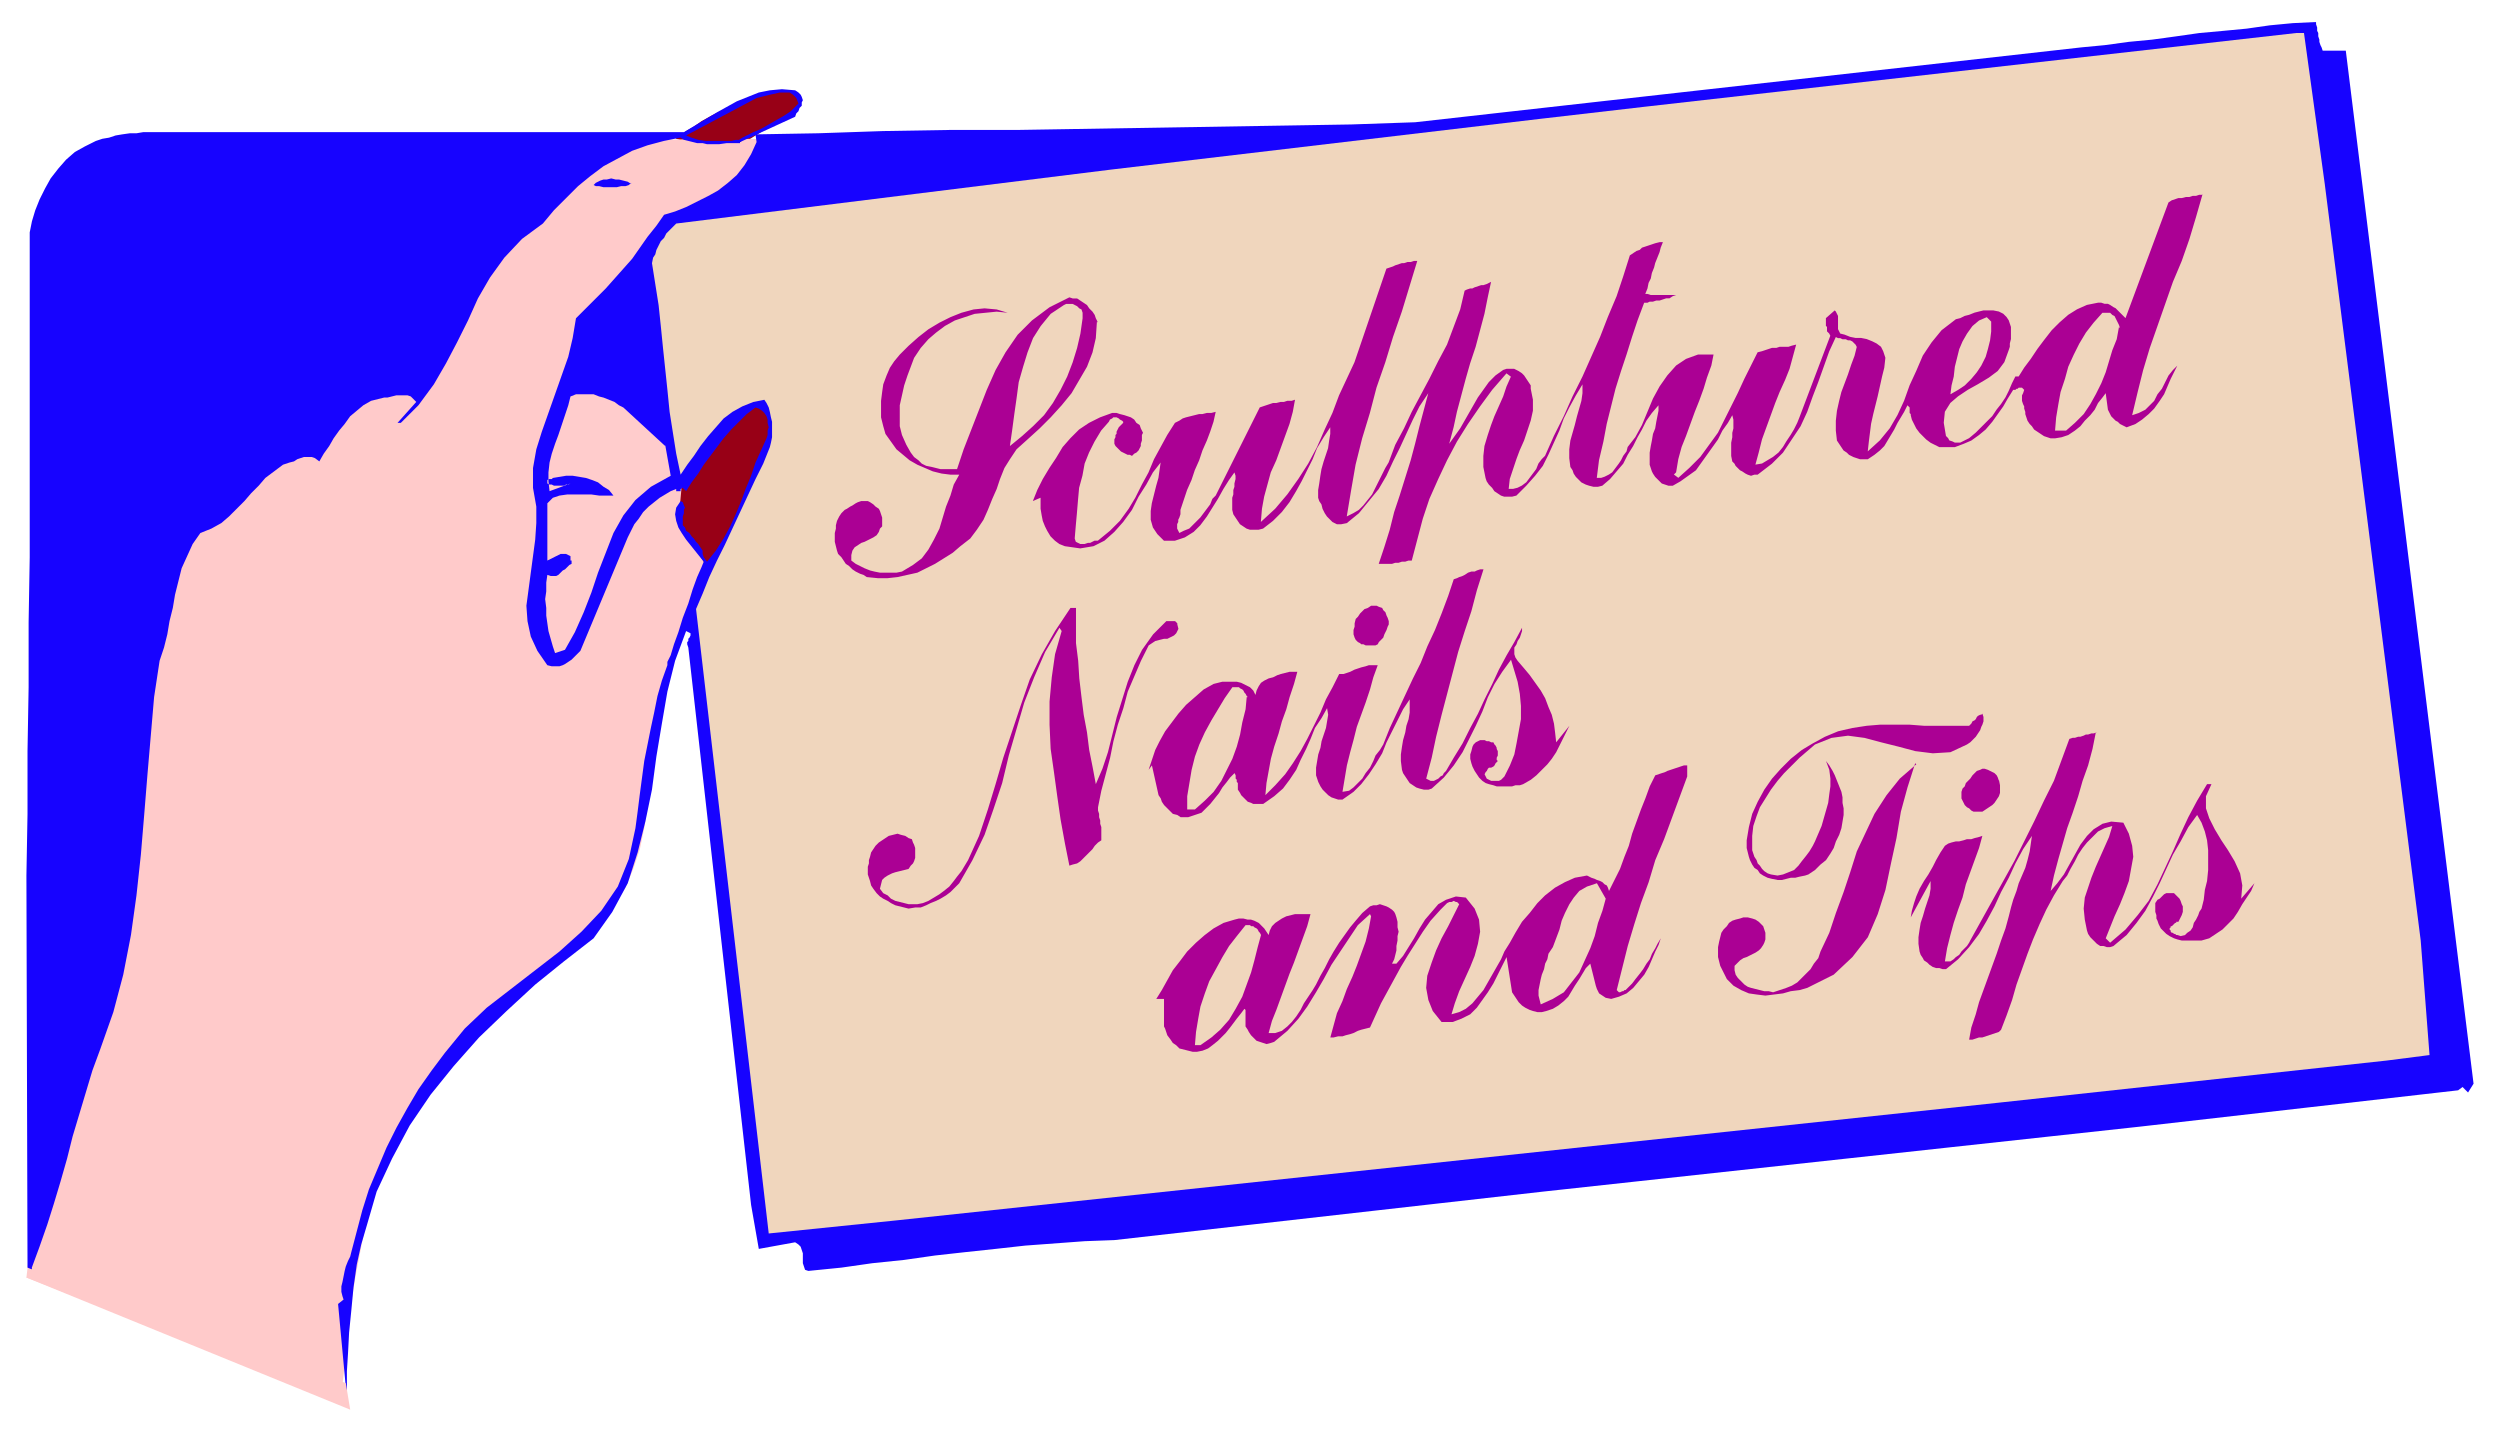 <svg xmlns="http://www.w3.org/2000/svg" width="302.667" height="173.333" fill-rule="evenodd" stroke-linecap="round" preserveAspectRatio="none" viewBox="0 0 2270 1300"><style>.pen1{stroke:none}.brush2{fill:#980016}.brush3{fill:#ffcaca}.brush5{fill:#1703ff}.brush6{fill:#f0d6bd}.brush7{fill:#ab0094}</style><path fill-rule="nonzero" d="M613 125h2l3-2 5-4 7-4 7-5 9-5 10-5 10-5 11-3 10-3 10-2 8-2 6-1h9l3 1 2 1 1 2v3l-1 3-2 3-2 4-4 3-4 3-5 3-4 3-4 2-3 1-2 1-1 1-35 22-45-14zm180 423 1-212H570v212h224z" class="pen1 brush2"/><path fill-rule="nonzero" d="m573 127 105-1 40 1-97 292-5 55 23 36 18 45-31 8-1 1-2 3-2 5-4 7-4 9-4 10-4 13-3 13-4 16-2 16-2 18-2 19-2 19-2 20-3 20-4 19-6 18-7 17-10 16-13 14-15 14-18 14-20 16-20 18-22 18-21 20-20 22-19 24-18 25-14 27-12 30-10 31-7 32-6 31-5 30-3 28-2 23-2 18v15L24 1160l32-277 93-446 3-4 7-11 11-15 13-19 15-21 15-21 15-19 12-17 11-12 6-5 13-7 26-13 36-19 43-23 46-24 45-24 42-22 34-18 23-12 8-4z" class="pen1 brush3"/><path fill-rule="nonzero" d="M666 126v4z" class="pen1" style="fill:#36271f"/><path fill-rule="nonzero" d="m672 129 50-23 1-3 2-2 1-3 2-2v-3l1-2-1-3-1-2-2-2-3-2-12-1-11 1-10 2-10 4-10 4-9 5-9 5-10 6-10 6-10 6H130l-6 1h-6l-7 1-6 1-6 2-6 1-6 2-10 5-9 5-8 7-7 8-7 9-5 9-5 10-4 10-3 10-2 10v295l-1 59v59l-1 58v57l-1 56 1 356 290 119v-25l1-16 1-19 2-20 2-21 3-21 4-18 5-17 9-31 14-30 16-30 19-28 21-26 23-26 25-24 26-24 26-21 27-21 17-24 14-26 9-28 7-28 6-29 4-30 5-30 5-29 7-28 10-27 2 1 2 1v2l-1 2-1 1v2l-1 1v2l1 3 57 506 7 40 33-6 3 2 2 2 1 3 1 3v9l1 3 1 3 3 1 30-3 28-4 29-3 28-4 27-3 28-3 27-3 27-2 27-2 27-1 389-44 542-59 289-33 4-3 5 5 5-8-116-938h-21l-1-3-1-2-1-3v-2l-1-3v-3l-1-2v-3l-1-3v-2l-21 1-21 2-21 3-21 2-22 2-21 3-22 3-21 2-22 3-21 2-605 68-58 2-60 1-61 1-61 1-61 1-61 1h-61l-60 1-59 2-57 1 1 7-5 11-6 10-7 9-8 7-9 7-9 5-10 5-10 5-10 4-10 3-7 10-8 10-7 10-7 10-8 9-8 9-8 9-9 9-9 9-9 9-3 18-4 17-6 17-6 17-6 17-6 17-5 16-3 17v18l3 17v15l-1 15-2 15-2 15-2 15-2 15 1 14 3 14 6 13 9 13 4 1h7l3-1 2-1 3-2 3-2 2-2 3-3 3-3 43-103 3-6 3-6 4-5 4-6 5-5 5-4 5-4 5-3 5-3 5-2v2h4v-2h1v-1h1l3 3 5-8 6-8 5-8 6-8 6-8 6-8 7-8 7-7 7-7 8-6 3 1 3 2 2 2 2 3 1 3v3l1 4-1 3v4l-1 3-5 11-5 11-4 12-5 12-4 11-5 12-5 11-6 11-7 11-8 10-3-4-1-3v-3l-2-3-2-3-2-2-2-3-2-2-2-3-3-2-1-3-2-2v-8l1-3v-3l1-2-1-2-1-3-2-1-4 6-1 6 1 6 2 6 3 5 4 6 4 5 4 5 4 5 4 5-2 5-4 9-4 11-4 13-5 13-4 13-4 11-3 10-3 6v3l-5 14-4 14-3 15-3 14-3 15-3 15-2 15-2 15-2 16-2 15-6 28-10 25-15 22-18 19-20 18-22 17-22 17-22 17-20 19-18 22-12 16-12 17-10 17-10 18-9 18-8 19-8 19-6 19-5 19-5 19-1 4-2 4-2 5-1 4-1 5-1 5-1 4v5l1 4 1 3-5 4 8 86-2-1-3-1-3-1-4-2-4-1-3-1-3-1-3-2-2-2v-2l-5-1-5-1-4-1-4-1-4-1-3-1-4-2-4-1-4-1-5-2-6-2-6-3-6-2-7-3-6-3-6-2-7-3-6-2-7-3-7-3-1-1-2-1-2-1-2-1-2-1-2-1-1-1-2-1-2-2-1-2h-6l-3-1-2-1-3-1-2-1h-3l-2-1-2-2-2-1-2-2-2-1h-8l-3-1-2-1-2-1-1-1-2-2-1-1-2-2h-5l-4-1-5-2-4-2-3-2-4-3-4-2-4-2-4-1-4-1h-3l-2-1-2-1h-1l-2-1-1-1-1-1-2-1-2-1-2-1-1-2-2-1h-7l-3-1h-2l-1-1-2-2v-2h-8l-1-1v-1l7-19 7-20 6-19 6-20 6-21 5-20 6-20 6-20 6-20 7-19 12-34 9-34 7-36 5-36 4-37 3-36 3-37 3-35 3-35 5-33 4-12 3-12 2-12 3-12 2-12 3-12 3-12 5-11 5-11 7-10 10-4 9-5 7-6 7-7 7-7 6-7 7-7 6-7 8-6 8-6 3-1 3-1 4-1 3-2 3-1 3-1h7l3 1 4 3 4-7 5-7 4-7 5-7 5-6 5-7 6-5 6-5 7-4 8-2 4-1h3l4-1 4-1h10l3 1 2 2 3 3-17 19h3l16-16 14-19 11-19 10-19 10-20 9-20 11-19 13-18 16-17 19-14 10-12 11-11 11-11 11-9 12-9 13-7 13-7 14-5 15-4 15-3 3 2 4 1 4 1 4 1h5l4 1h11l7-1h12v-1h1v-1h1v-1h1v-1l1-1z" class="pen1 brush5"/><path fill-rule="nonzero" d="m671 127 3-2 4-2 6-3 7-3 7-4 7-4 7-4 6-4 4-4 3-3-2-5-3-3-3-2h-9l-4 1-5 1-4 1-4 1-4 1-64 34 5 2 6 2 7 1h23l4-1h3z" class="pen1 brush2"/><path fill-rule="nonzero" d="m2111 168 87 686 8 104-39 5-350 38-1002 107-117 12-66-567 6-14 6-15 7-15 7-14 7-15 7-15 7-15 7-15 7-14 6-15 1-4 1-5v-14l-1-4-1-5-1-4-2-4-2-3-10 2-10 4-9 5-8 6-7 8-7 8-7 9-6 9-6 8-6 9-4-19-3-19-3-19-2-20-2-19-2-19-2-20-2-19-3-19-3-19 1-5 2-3 1-4 2-4 2-4 3-3 2-4 3-3 3-3 3-3 395-49 389-46 95-11 592-67h7l19 138z" class="pen1 brush6"/><path fill-rule="nonzero" d="m573 166-2 2-3 1h-4l-4 1h-12l-4-1h-3l-2-1 2-2 4-2 3-1h3l4-1 4 1h3l4 1 4 1 3 2z" class="pen1 brush5"/><path fill-rule="nonzero" d="m2000 176-6 21-6 20-7 20-8 19-7 20-7 20-7 20-6 20-5 20-5 21 6-2 6-3 4-4 4-4 3-6 4-5 3-6 3-6 4-5 4-4-3 6-3 6-3 7-3 7-4 6-5 7-5 5-6 5-6 4-8 3-2-1-2-1-2-1-2-2-2-1-2-2-2-2-1-2-1-2-1-2-2-15-3 4-4 5-3 6-4 5-5 5-4 5-5 4-6 4-6 2-6 1h-4l-3-1-3-1-3-2-3-2-3-2-2-3-2-2-2-3-1-3-1-3v-2l-1-3v-2l-1-2-1-3v-5l1-2 1-3-1-1-1-1h-3l-1 1h-1l-1 1h-2l-5 8-4 7-5 7-5 7-6 7-6 5-7 5-7 3-8 3h-14l-4-2-4-2-4-3-3-3-3-3-3-4-2-4-2-4-1-4v-1l-1-1v-5l-1-1-1-1-3 6-3 5-3 5-3 6-3 5-3 5-3 5-4 4-5 4-6 4h-7l-3-1-3-1-4-2-2-2-3-2-2-3-2-3-2-3-1-9v-9l1-9 2-9 2-8 3-8 3-8 3-9 3-8 2-8-1-2-2-2-1-1-2-1h-2l-2-1h-3l-2-1h-2l-2-1-6 13-5 14-5 14-5 13-5 14-6 13-8 12-8 12-10 10-13 10h-3l-3 1-3-1-2-1-3-2-2-1-2-2-2-2-1-2-2-2-1-5v-12l1-5v-4l1-4v-8l-1-4-4 7-5 7-4 8-5 7-5 7-5 7-5 7-7 5-7 5-7 4h-4l-3-1-3-1-2-2-2-2-2-2-2-3-1-2-1-3-1-3v-11l1-6 1-5 1-6 2-5 1-6 1-5 1-5v-5l-6 7-5 7-4 8-4 7-4 8-5 8-4 8-6 7-6 7-7 6-4 1h-4l-4-1-3-1-4-2-2-2-3-3-2-3-1-3-2-3-1-8v-8l1-8 2-7 2-7 2-8 2-7 2-7 1-7v-8l-6 10-6 11-5 10-4 11-5 11-5 11-5 10-7 9-8 9-9 9-4 1h-7l-3-1-3-2-3-2-2-3-3-3-2-3-1-3-2-10v-10l1-9 3-10 3-9 3-8 4-9 4-9 3-9 4-9-4-3-13 15-11 15-11 16-10 16-9 17-8 17-8 18-6 18-5 19-5 19h-3l-3 1h-3l-3 1h-3l-3 1h-12l5-15 5-16 4-16 5-15 5-16 5-16 4-15 4-16 4-15 4-15-8 12-6 12-6 13-6 13-6 12-6 13-7 12-9 11-9 11-11 9-5 1h-4l-4-2-2-2-3-3-2-3-2-4-1-4-2-3-1-3v-7l1-6 1-7 1-6 2-7 2-6 2-6 1-7 1-6v-6l-6 9-6 10-4 10-5 10-5 10-5 9-6 10-7 9-8 8-9 7-4 1h-8l-3-1-3-2-3-2-2-3-2-3-2-3-1-4v-11l1-3v-4l1-3v-3l1-4v-3l-1-3-5 7-5 8-5 9-5 8-5 8-6 8-6 6-8 5-9 3h-10l-6-6-4-6-2-7v-8l1-7 2-8 2-8 2-7 1-7 1-7-7 9-6 11-7 11-6 12-8 11-8 9-9 8-10 5-12 2-14-2-5-2-4-3-4-4-3-5-2-4-2-5-1-5-1-6v-10l-7 3 4-10 5-10 6-10 6-9 6-10 7-8 8-8 9-6 10-5 11-4h4l3 1 4 1 3 1 3 1 3 2 2 3 3 2 1 3 2 4-1 2v5l-1 3v2l-1 2-1 2-2 2-2 1-2 2-2-1h-2l-2-1-2-1-2-1-2-2-1-1-2-2-1-2v-4l1-2v-2l1-1v-2l1-2 1-2 1-1 2-2 1-1v-1l-1-1-2-1-1-1-2-1h-3l-1 1-2 1-1 2-7 8-6 10-5 10-4 10-2 11-3 11-1 11-1 12-1 11-1 12 1 3 2 1 2 1h4l3-1h2l2-1 2-1h3l11-9 9-9 8-11 6-10 6-12 6-11 5-12 6-11 6-11 7-11 4-2 3-2 3-1 4-1 4-1 4-1h3l4-1h4l4-1-2 9-3 9-3 8-4 9-3 9-4 9-3 9-4 9-3 9-3 9v4l-1 3-1 2v2l-1 2v4l1 2 1 2 4-2 5-2 3-3 4-4 3-3 3-4 3-4 3-4 2-5 3-3 40-80 3-1 3-1 3-1 3-1h3l4-1h3l3-1h4l3-1-2 11-3 11-4 11-4 11-4 11-5 11-3 11-3 11-2 11-1 12 13-12 11-13 10-14 9-14 8-15 7-16 7-15 6-16 7-15 7-15 29-85 3-1 3-1 2-1 3-1 3-1h2l3-1h3l3-1h3l-7 23-7 23-8 23-7 23-8 23-6 23-7 23-6 24-4 23-4 24 6-3 5-3 4-4 4-5 4-5 3-6 3-6 3-6 3-6 3-5 6-16 8-15 7-15 8-15 8-15 8-16 8-15 6-16 6-16 4-17 2-1 3-1h2l2-1 3-1 3-1h2l3-1 2-1 2-1-3 14-3 15-4 15-4 15-5 15-4 14-4 15-4 15-3 14-4 15 5-7 5-7 4-7 4-7 4-7 4-7 5-7 5-7 6-6 7-5 3-1h7l4 2 3 2 2 2 2 3 2 3 2 3v3l2 10v10l-2 9-3 9-3 9-4 9-3 8-3 9-3 9-1 9h4l4-1 4-2 4-3 3-4 3-4 3-4 2-5 3-4 3-3 8-18 9-18 8-18 9-18 8-18 8-18 7-18 8-19 6-18 6-19 3-2 3-2 3-1 2-2 3-1 3-1 3-1 3-1 4-1h3l-2 5-1 4-2 5-2 5-1 4-2 5-1 5-2 4-1 5-2 5h2l3 1h23l-3 1-3 2h-3l-3 1-3 1h-3l-3 1h-3l-2 1h-3l-6 16-5 15-5 16-5 15-5 16-4 16-4 16-3 16-4 17-2 16h4l3-1 4-2 3-2 3-4 3-4 2-3 2-4 3-4 1-4 7-9 6-11 5-12 5-12 6-11 7-10 8-9 9-6 11-4h14l-2 10-4 11-3 10-4 11-4 10-4 11-4 11-4 10-3 11-2 12-2 2 4 3 10-9 10-10 8-11 8-11 6-12 6-12 6-12 6-13 6-12 6-12 4-1 3-1 3-1 3-1h4l3-1h8l3-1 4-1-3 11-3 11-4 10-5 11-4 10-4 11-4 11-4 11-3 12-3 11 6-1 5-3 5-3 5-4 4-5 3-5 4-6 3-5 3-6 2-5 28-74-1-2-1-1-1-1v-4l-1-1v-7l8-7 1 1 1 2 1 2v12l1 2 1 2 4 1 5 2 5 1h5l5 1 5 2 4 2 4 3 2 4 2 6-1 9-2 8-2 9-2 9-2 8-2 8-2 9-1 8-1 8-1 9 11-10 9-11 7-12 6-13 5-14 6-13 6-14 8-12 9-11 13-10 4-1 4-2 4-1 5-2 4-1 4-1h9l5 1 4 2 3 3 2 3 1 3 1 3v11l-1 4v3l-1 3-4 11-6 8-8 6-10 6-9 5-9 6-7 6-5 8-1 10 2 12 2 2 1 2 3 1 2 1h5l2-1 2-1 2-1 2-1 6-5 5-5 5-5 5-5 4-6 4-5 4-6 3-6 3-7 3-6h3l5-8 6-8 6-9 6-8 7-9 7-7 8-7 8-5 9-4 10-2h3l3 1h3l2 1 3 2 2 1 2 2 2 2 3 3 2 2 39-105 3-2 3-1 3-1h3l4-1h3l3-1h3l3-1h3zM996 292l-1 15-3 13-5 13-7 12-7 12-9 11-10 11-10 10-11 10-10 9-6 9-5 8-4 10-3 9-4 9-4 10-4 9-6 9-6 8-9 7-7 6-8 5-8 5-8 4-8 4-9 2-9 2-9 1h-9l-10-1-3-2-3-1-4-2-3-2-3-3-3-2-2-3-2-3-3-3-1-3-1-4-1-4v-8l1-4v-3l1-4 2-4 2-3 3-3 2-1 3-2 2-1 3-2 2-1 3-1h6l2 1 3 2 2 2 3 2 1 2 1 3 1 3v8l-2 2-1 3-2 3-3 2-4 2-4 2-3 1-3 2-3 2-2 3-1 4v5l4 3 4 2 4 2 5 2 4 1 5 1h15l5-1 10-6 8-6 6-8 5-9 5-10 3-10 3-10 4-10 3-10 5-9h-8l-8-1-8-2-7-3-7-3-7-4-6-5-6-5-5-7-5-7-2-7-2-8v-15l1-8 1-7 3-8 3-7 4-6 5-6 8-8 9-8 9-7 10-6 10-5 10-4 11-3 10-1 11 1 10 3-10-1-10 1-10 1-9 3-9 3-9 5-8 6-7 6-7 8-6 9-3 8-3 8-3 9-2 9-2 9v19l2 8 4 9 4 7 3 4 4 3 3 3 4 2 5 1 4 1 4 1h15l6-18 7-18 7-18 7-18 8-18 9-16 11-16 13-13 16-12 18-9 3 1h4l3 2 3 2 3 2 2 3 3 3 2 3 1 3 2 4z" class="pen1 brush7"/><path fill-rule="nonzero" d="m983 289-2 14-3 13-4 13-5 13-6 12-7 12-8 11-10 10-10 9-11 9 2-14 2-15 2-14 2-15 4-14 4-13 5-13 7-11 9-11 12-8 2-1h6l2 1 2 1 2 2 2 1 1 3v5zm941 8-2 11-4 10-3 10-3 10-4 10-5 10-5 9-6 9-8 8-8 7h-10l1-12 2-12 2-11 4-12 3-11 5-11 5-10 6-10 7-9 8-9h7l2 2 2 1 1 2 1 2 1 2 1 2 1 3zm-116-5v9l-1 8-2 8-2 7-4 8-4 6-5 6-6 6-6 4-7 4 1-8 2-8 1-9 2-8 2-8 3-7 4-7 5-7 6-5 7-3 5 5z" class="pen1 brush6"/><path fill-rule="nonzero" d="m604 404 5 28-18 10-14 12-11 14-9 16-7 18-7 18-6 18-7 18-8 18-9 16-9 3-2-6-2-7-2-7-1-7-1-7v-7l-1-8 1-7v-8l1-7 3 1h5l2-1 2-2 2-2 2-1 2-2 2-2 2-1v-3h-1v-4l-2-1-2-1h-5l-2 1-2 1-2 1-2 1-2 1-2 1v-52l5-5 6-2 7-1h22l7 1h13l-4-5-5-3-5-4-5-2-6-2-6-1-6-1h-6l-6 1-6 1-1 1h-3l-1 1v3l2 1h2l2 1h9l2-1h2l2-1-19 7-1-9v-8l1-9 2-8 3-9 3-8 3-9 3-9 3-9 2-8 5-2h16l5 2 4 1 5 2 5 2 4 3 4 2 38 35z" class="pen1" style="fill:#fcc"/><path fill-rule="nonzero" d="m1347 517-6 19-5 19-6 18-6 19-5 19-5 19-5 19-5 20-4 19-5 19 2 1 2 1h3l2-1 2-1 2-2 2-1 1-2 2-2 7-12 8-13 7-14 7-13 6-13 7-14 6-13 7-13 7-12 7-13v3l-1 3-1 3-2 3-1 3-2 3v6l1 3 2 3 6 7 5 6 5 7 5 7 4 7 3 8 3 7 2 8 1 8 1 9 12-15-3 6-3 6-3 6-3 6-4 6-4 5-5 5-5 5-5 4-7 4-3 1h-4l-3 1h-14l-3-1-4-1-3-1-3-2-3-3-2-3-2-3-2-4-1-3-1-4v-4l1-3 1-4 1-2 2-2 2-1 2-1h4l2 1h2l2 1h2l1 2 1 1 1 2v1l1 2v4l-1 2v2l1 1-2 2-1 2-1 1-2 1h-2l-1 1-1 2-1 1-1 2 1 2 1 2 2 1 2 1h7l2-1 1-1 2-2 5-10 4-10 2-10 2-11 2-11v-12l-1-11-2-11-3-10-3-10-8 11-7 11-6 12-5 13-6 13-6 12-6 12-8 12-9 11-11 10-3 1h-4l-4-1-3-1-3-2-3-2-2-3-2-3-2-3-1-3-1-8v-6l1-7 1-6 2-7 1-6 2-6 1-6v-12l-6 9-5 10-5 10-5 10-4 10-6 10-6 9-7 9-7 7-10 7h-4l-3-1-3-1-3-2-3-3-2-2-2-3-2-4-1-3-1-3v-7l1-6 1-6 2-6 1-6 2-6 2-6 1-6 1-6-1-6-5 9-6 9-4 10-4 9-5 10-4 9-6 9-6 8-8 7-10 7h-9l-2-1-3-1-2-2-2-2-2-2-1-2-2-3v-6l-1-1v-2l-1-1v-3l-1-2-4 4-3 4-4 5-3 5-4 5-4 5-4 4-4 4-6 2-6 2h-7l-3-2-4-1-2-2-3-3-3-3-2-3-1-3-2-3-6-27-3 4 3-9 3-9 4-8 5-9 6-8 6-8 7-8 8-7 8-7 9-5 4-1 4-1h13l4 1 4 2 4 2 3 3 2 4 1-4 2-4 2-3 3-2 4-2 4-1 4-2 3-1 4-1 4-1h7l-3 11-4 12-3 11-4 11-3 11-4 12-3 11-2 11-2 11-1 11 9-9 9-10 7-10 7-11 6-11 6-12 6-12 5-12 6-11 6-12h4l3-1 3-1 4-2 3-1 3-1 4-1 3-1h8l-4 11-3 11-4 12-4 11-4 11-3 12-3 11-3 12-2 12-2 12 6-1 4-3 4-4 4-4 3-5 4-5 3-6 2-5 4-5 3-5 6-15 7-15 7-15 7-15 7-14 6-15 7-15 6-15 6-16 5-15 3-1 2-1 3-1 2-1 3-2 3-1h3l2-1 3-1h3z" class="pen1 brush7"/><path fill-rule="nonzero" d="M1261 564v3l-1 2-1 3-1 2-1 2-1 3-2 2-2 2-1 2-2 1h-9l-2-1h-2l-1-1-2-1-2-2-1-2-1-3v-4l1-3v-3l1-4 2-2 2-3 2-2 2-2 3-1 3-2h5l2 1 3 1 1 2 2 2 1 3 1 2 1 3zm-284-13v33l2 16 1 16 2 17 2 16 3 16 2 16 3 15 3 16 6-14 5-15 4-16 4-16 5-16 5-16 6-15 7-14 10-14 12-12h8l1 1 1 1v1l1 4-2 4-2 2-2 1-4 2h-3l-4 1-4 1-3 2-3 2-7 14-6 14-6 14-4 15-5 15-4 15-3 15-4 15-4 15-3 15v3l1 3v3l1 3v3l1 3v12l-3 2-3 3-2 3-3 3-3 3-2 2-3 3-3 2-4 1-3 1-4-20-4-22-3-21-3-22-3-21-1-22v-21l2-22 3-21 6-21-2-3-13 22-10 23-9 23-7 24-7 24-6 25-8 24-8 23-11 23-12 21-4 4-4 4-4 3-5 3-4 2-5 2-4 2-5 2h-5l-6 1-4-1-4-1-4-1-4-2-3-2-4-2-3-2-3-3-3-4-2-3-1-4-1-3-1-3v-7l1-3v-3l1-3 1-4 2-3 2-3 3-3 3-2 3-2 3-2 4-1 4-1 3 1 4 1 3 2 3 1 1 3 1 2 1 3v9l-1 3-1 2-2 2-2 3-4 1-4 1-4 1-3 1-4 2-3 2-2 2-1 4-1 4 3 4 4 2 3 3 4 2 4 1 4 1 4 1h8l5-1 5-2 5-3 5-3 4-3 5-4 4-5 3-4 4-5 3-5 3-5 10-22 8-24 7-23 7-24 8-24 8-24 8-23 11-23 12-21 14-21h5z" class="pen1 brush7"/><path fill-rule="nonzero" d="m1132 633-1 11-3 12-2 11-3 11-4 11-5 10-5 10-7 10-8 8-9 8h-7v-12l2-12 2-12 3-12 4-11 5-11 6-11 6-10 6-10 7-10h6l1 1 2 1 1 1 1 2 1 1 1 2 1 1z" class="pen1 brush6"/><path fill-rule="nonzero" d="m1800 648 1 3v4l-1 3-1 2-1 3-2 3-2 3-2 2-3 3-3 2-15 7-16 1-16-2-15-4-16-4-15-4-15-2-15 2-15 6-14 12-7 7-7 7-6 7-6 8-5 8-5 8-3 8-3 9-1 9v13l1 3 1 3 2 3 1 3 2 2 2 3 2 2 3 2 3 1 6 1 5-1 5-2 5-2 4-4 3-4 4-5 3-4 3-5 2-4 3-7 3-7 2-7 2-7 2-7 1-8 1-7v-7l-1-8-3-8 3 4 3 5 2 4 2 5 2 5 2 5 1 5v5l1 5v6l-1 6-1 6-2 6-3 6-2 6-3 5-4 6-5 4-5 5-6 4-3 1-5 1-4 1h-4l-4 1-4 1h-4l-5-1-4-1-4-2-3-2-2-3-3-2-2-3-2-4-1-3-1-4-1-4v-7l2-12 3-12 5-11 6-11 7-10 8-9 9-9 10-8 10-6 11-6 12-5 13-3 13-2 12-1h27l13 1h41l1-1 1-1 1-2 2-1 1-1 1-2 1-1 2-1h1l1-1zm103 17-3 15-4 15-5 14-4 14-5 15-5 14-4 14-4 14-4 15-3 14 6-7 6-8 5-9 5-9 5-9 6-8 6-6 8-5 8-2 11 1 5 10 3 11 1 10-2 11-2 11-4 11-4 10-5 11-4 10-4 10 4 4 14-12 11-13 10-13 8-15 7-15 7-15 7-16 7-15 8-15 9-15h4l-5 11v11l3 9 5 10 6 10 6 9 6 10 5 11 2 11-1 12 12-14-3 7-4 6-4 6-4 7-4 6-5 5-5 5-6 4-6 4-7 2h-18l-4-1-3-1-4-2-3-2-3-3-2-2-1-2-1-2-1-3-1-2v-3l-1-3v-8l2-3 2-1 2-2 2-2 2-1h7l2 2 2 2 1 1 1 2 1 3 1 2v5l-1 3-1 2-1 2-1 2h-2v1h-1l-1 1-1 1-1 1h-1v1l-1 1v1l1 1v1l1 1h1l1 1h1l1 1h1l3 1 4-1 2-2 3-2 2-3 1-4 2-3 2-4 1-3 2-3 2-8 1-9 2-8 1-10v-18l-1-9-2-8-3-8-4-7-8 11-7 13-7 12-6 13-6 13-6 12-7 13-8 11-9 11-12 10-3 1h-3l-3-1h-3l-3-2-2-2-2-2-2-2-2-3-1-3-2-10-1-10 1-10 3-9 3-9 4-10 4-9 4-9 4-9 3-10-7 2-6 3-5 5-5 5-4 5-4 6-3 6-4 7-3 6-4 5-8 13-7 13-6 13-6 14-5 13-5 14-5 14-4 14-5 14-5 13-2 2-3 1-3 1-3 1-3 1-3 1h-3l-3 1-3 1h-3l2-11 4-12 3-11 4-11 4-11 4-11 4-11 4-12 4-11 3-11 2-8 2-7 3-8 2-7 3-7 3-7 2-7 2-8 1-7 1-7-8 12-7 13-6 13-7 13-6 13-7 13-7 12-9 12-10 11-11 9h-3l-3-1h-3l-3-1-3-2-2-2-3-2-1-2-2-3-1-3-1-7v-6l1-7 1-6 2-6 2-7 2-6 2-6 1-6v-7l-18 33 1-6 2-7 2-6 3-7 4-7 4-6 4-7 3-6 4-7 4-6 3-2 3-1 4-1h3l4-1 3-1h4l3-1 4-1 3-1-3 11-4 11-4 11-4 11-3 12-4 11-4 12-3 11-3 12-2 12h5l3-2 2-2 3-2 2-3 2-2 3-3 2-3 1-2 10-18 10-18 10-18 10-18 9-18 9-18 9-19 9-18 7-19 7-19 3-1h2l3-1h2l3-1 2-1h2l3-1h2l3-1z" class="pen1 brush7"/><path fill-rule="nonzero" d="m1739 693-7 22-6 22-4 24-5 23-5 24-7 22-9 21-14 18-17 16-24 12-7 2-8 1-7 2-8 1-8 1-8-1-7-1-7-3-7-4-6-6-2-4-2-4-2-4-1-4-1-4v-9l1-5 1-4 1-4 2-3 3-3 2-3 3-2 3-1 4-1 3-1h4l4 1 3 1 3 2 2 2 2 2 1 3 1 3v6l-1 3-1 2-2 3-2 2-3 2-4 2-4 2-3 1-3 2-3 3-2 2v4l1 4 2 3 3 3 3 3 3 2 3 1 4 1 4 1 4 1h4l4 1 6-2 6-2 5-2 5-3 4-4 4-4 4-4 3-5 4-5 2-6 8-17 6-18 7-19 6-18 6-19 8-17 8-17 11-17 12-15 15-13zm-207 12-7 19-7 19-7 19-8 19-6 20-7 19-6 19-6 20-5 20-5 20 1 1 1 1h1l2-1h1l1-1h1l1-1 1-1 4-4 3-4 4-5 3-4 3-5 3-4 2-5 3-5 2-4 3-5-2 6-3 6-3 7-3 7-4 7-5 6-5 6-6 5-7 3-7 2-5-1-3-2-3-2-2-4-1-3-1-4-1-4-1-4-1-4-1-4-4 4-3 5-3 5-4 6-3 5-3 5-4 4-5 4-5 3-6 2-4 1h-4l-4-1-3-1-4-2-3-2-3-3-2-3-2-3-2-3-5-32-4 8-4 8-4 8-5 8-5 7-5 7-6 6-8 4-8 3h-10l-8-10-4-10-2-11 1-11 4-12 4-11 5-11 6-11 5-10 5-10-2-2h-1l-2-1-2 1h-2l-2 1-2 2-1 1-2 2-1 1-9 10-7 10-7 11-7 11-6 10-6 11-6 11-6 11-5 11-5 11-4 1-4 1-3 1-4 2-3 1-4 1-3 1h-4l-4 1h-3l3-11 3-11 5-11 4-11 5-11 4-10 4-11 4-11 3-12 2-11-1-2-11 10-8 12-8 12-8 12-7 13-7 12-8 13-8 11-10 11-12 10-3 1-4 1-3-1-3-1-3-1-2-2-3-3-2-3-1-2-2-3v-15l-1-1-3 4-4 5-3 4-3 4-4 5-4 4-3 3-5 4-4 3-5 2-5 1h-4l-4-1-4-1-4-1-3-3-3-2-2-3-3-4-1-3-1-3-1-2v-25h-7l5-8 5-9 5-9 7-9 6-8 8-8 8-7 8-6 9-5 10-3 4-1h4l4 1h3l3 1 4 2 2 2 3 3 2 3 2 3 1-4 2-4 3-3 3-2 3-2 4-2 4-1 4-1h14l-3 11-4 11-4 11-4 11-4 10-4 11-4 11-4 11-4 10-3 11h6l6-2 5-4 4-4 4-5 4-6 3-6 4-6 4-6 3-5 4-8 4-7 4-8 4-7 5-8 5-7 5-7 5-6 6-7 7-6 3-1h3l3-1 3 1 3 1 2 1 3 2 2 2 1 2 1 3 1 4v5l1 4-1 4v4l-1 5v4l-1 4-1 4-2 4h4l6-7 5-8 5-8 5-9 5-8 6-7 6-7 7-4 9-3 9 1 8 10 4 10 1 11-2 11-3 11-4 10-5 11-5 11-4 11-3 10 7-2 6-3 6-5 5-6 5-6 4-7 4-7 4-7 4-7 3-7 5-8 5-9 6-10 7-8 7-9 7-7 9-7 9-5 9-4 11-2 2 1 2 1 3 1 2 1 3 1 2 1 2 2 2 1 1 2 1 3 5-10 5-10 4-11 4-10 3-11 4-11 4-11 4-10 4-11 5-10 3-1 3-1 3-1 2-1 3-1 3-1 3-1 3-1 3-1h3v10zm283 3 1 5v7l-1 3-2 3-2 3-2 2-3 2-3 2-3 2h-8l-2-1-2-2-2-1-2-2-1-2-1-2-1-2v-6l1-3 2-2 1-3 2-2 2-2 2-3 2-2 2-2 3-1 2-1h2l3 1 2 1 2 1 2 1 2 2 1 2 1 3z" class="pen1 brush7"/><path fill-rule="nonzero" d="m1458 816-3 11-4 11-3 12-4 11-5 11-5 11-7 9-7 9-10 6-11 5-1-4-1-4v-5l1-5 1-5 1-4 2-5 1-5 2-4 1-5 4-6 3-8 3-8 2-8 3-7 4-8 4-6 5-6 7-4 9-3 8 14zm-313 33-3 11-3 12-3 11-4 11-4 11-6 11-6 10-8 9-8 7-10 7h-5l1-12 2-12 2-11 4-12 4-11 6-11 6-11 6-10 7-9 8-10h4l1 1h2l1 1 2 1 1 1 1 2 1 1 1 2z" class="pen1 brush6"/><path fill-rule="nonzero" d="m35 1143-11 17 294 120-4-24-279-113z" class="pen1 brush3"/></svg>
